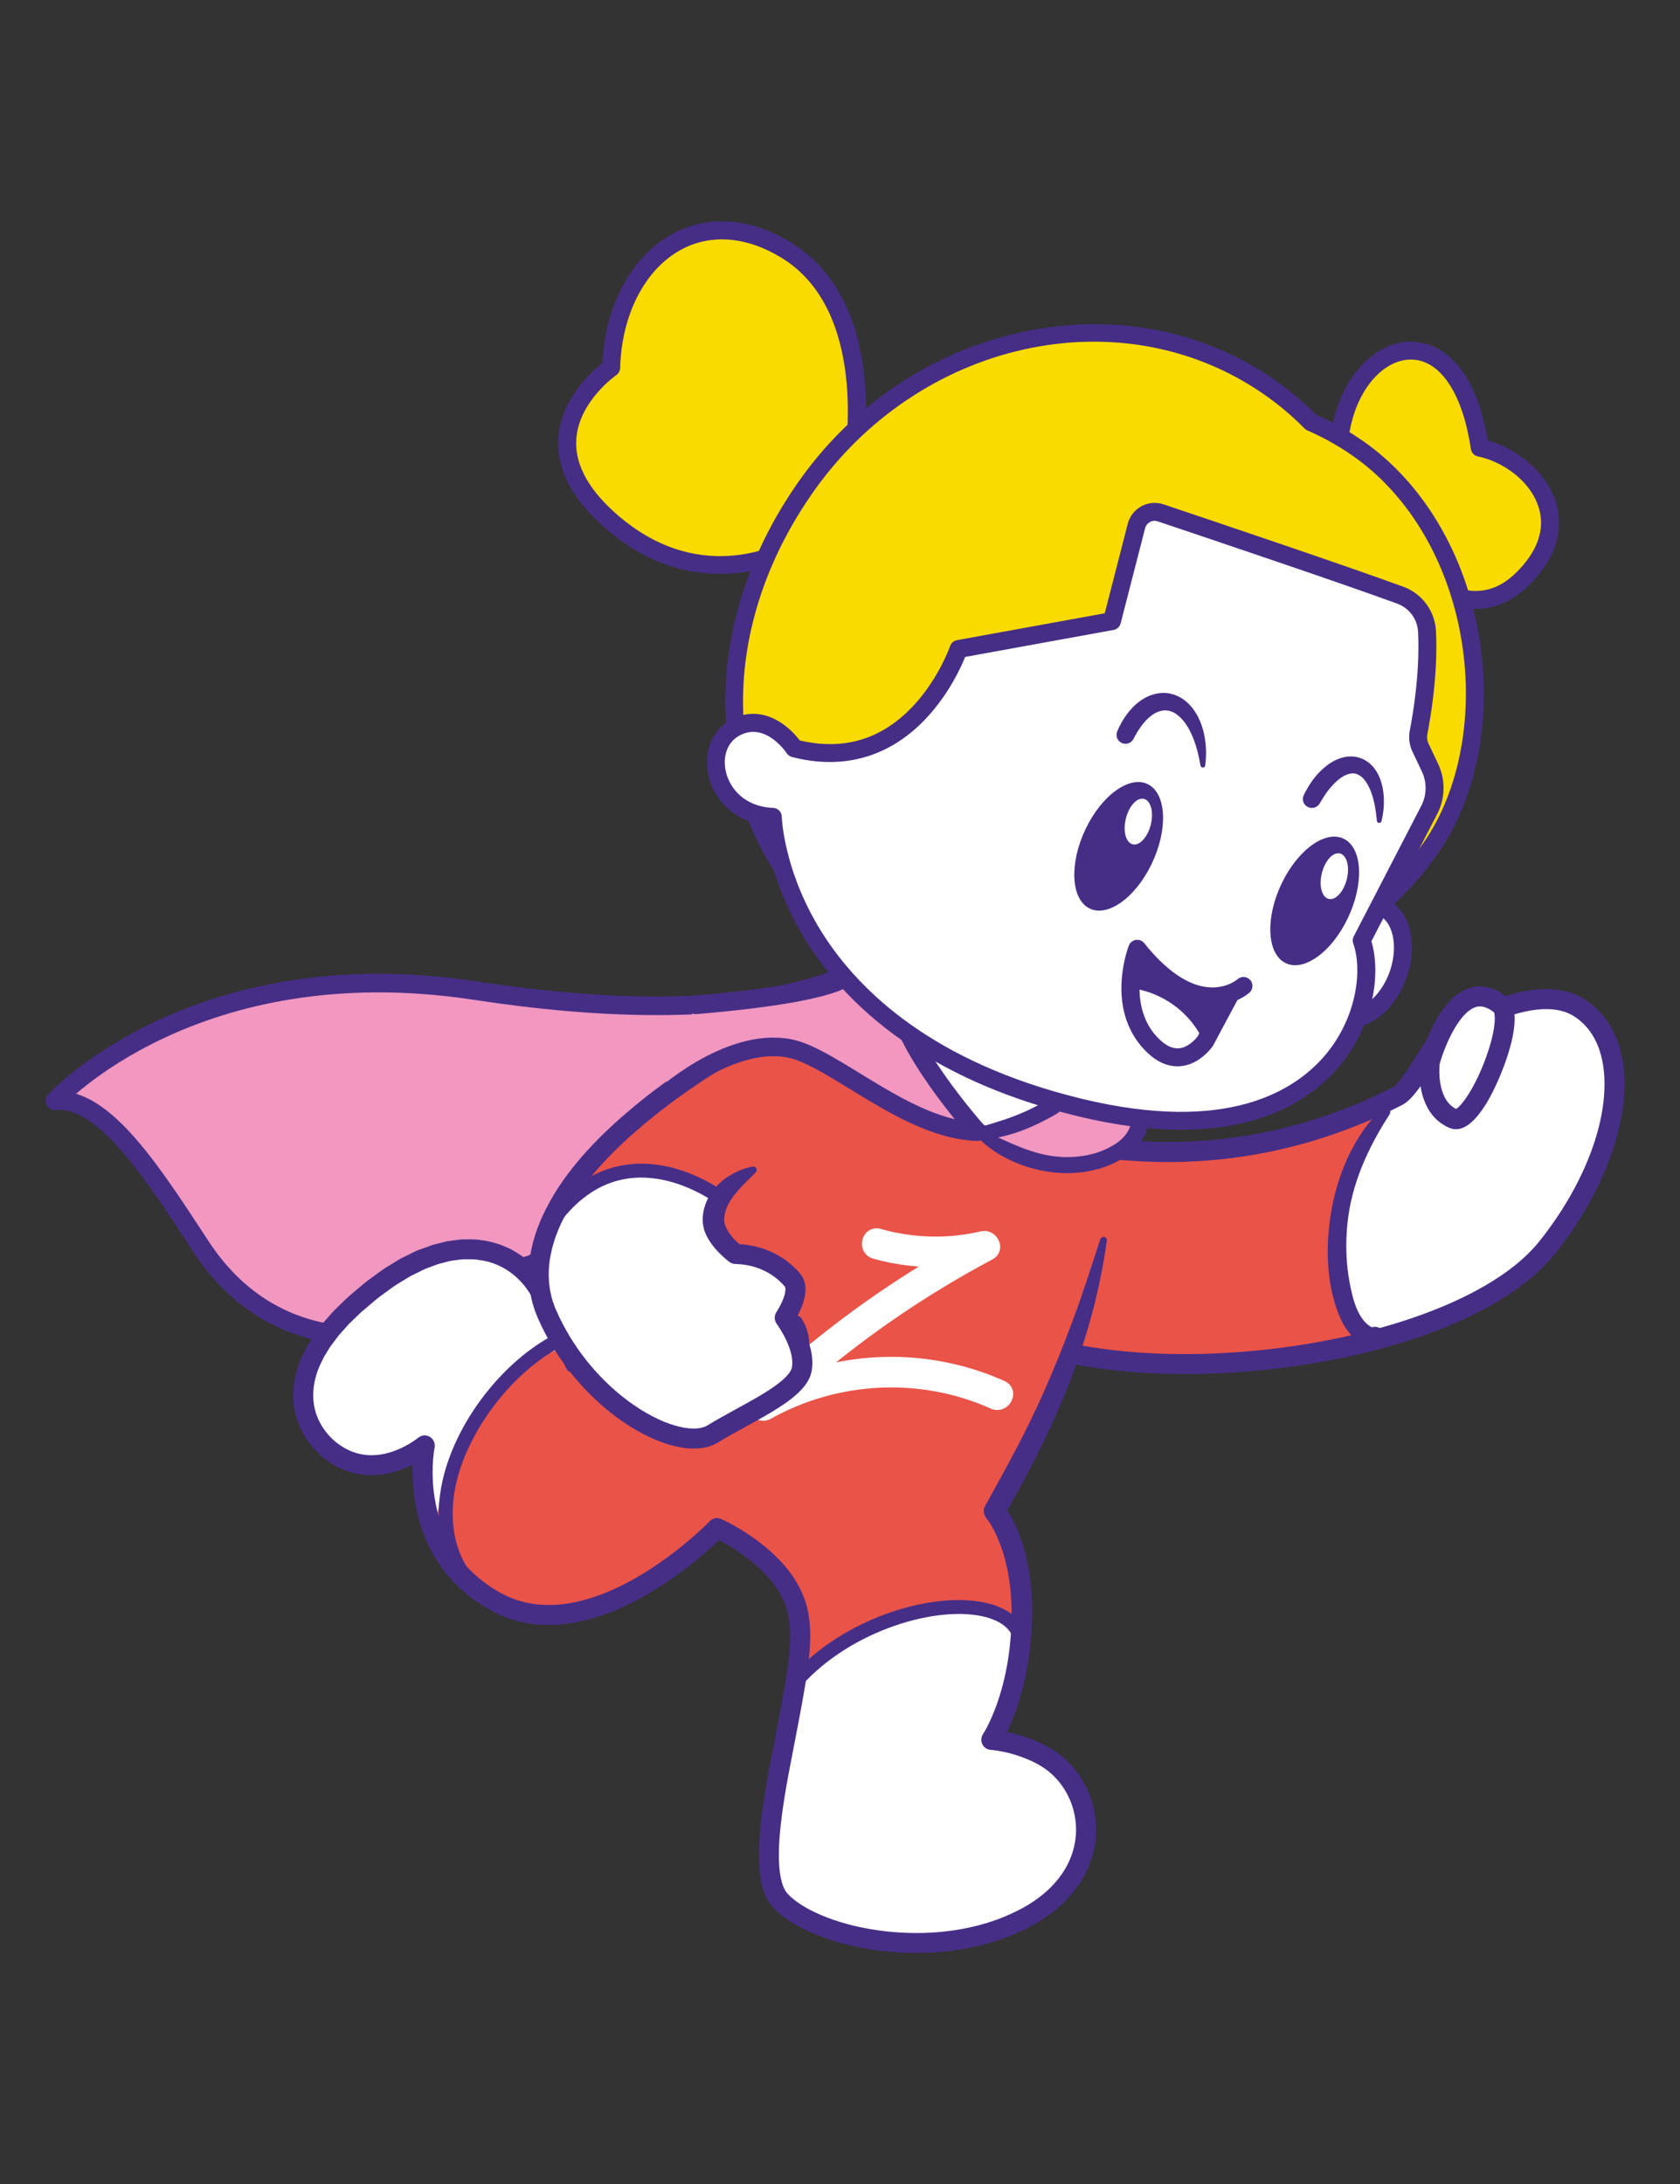 <?xml version="1.0" encoding="utf-8"?>
<!-- Generator: Adobe Illustrator 28.3.0, SVG Export Plug-In . SVG Version: 6.00 Build 0)  -->
<svg version="1.1" id="Calque_1" xmlns="http://www.w3.org/2000/svg" xmlns:xlink="http://www.w3.org/1999/xlink" x="0px" y="0px"
	 viewBox="0 0 600 780" style="enable-background:new 0 0 600 780;" xml:space="preserve">
<rect x="0" y="0" width="600" height="780" fill="#333333" stroke="none"/>
<style type="text/css">
	.st0{fill:#F197C0;stroke:#462E87;stroke-width:6.649;stroke-linecap:round;stroke-linejoin:round;stroke-miterlimit:10;}
	.st1{clip-path:url(#XMLID_00000131366125892926603720000002277794585004034735_);fill:#EA5348;}
	.st2{clip-path:url(#XMLID_00000131366125892926603720000002277794585004034735_);fill:#FFFFFF;}
	.st3{fill:#462E87;}
	.st4{clip-path:url(#XMLID_00000029756204919813782540000018111305546393118367_);fill:#FFFFFF;}
	.st5{fill:#FFFFFF;stroke:#FFFFFF;stroke-width:4.773;stroke-miterlimit:10;}
	.st6{opacity:0.35;}
	.st7{fill:#FFFFFF;}
	.st8{clip-path:url(#XMLID_00000046337833798034864690000012004711133201430952_);fill:#FFFFFF;}
	.st9{fill:#F197C0;}
	.st10{fill:#FADB00;}
	.st11{fill:none;}
</style>
<g>
	<g>
		<path class="st0" d="M162.21,471.49c0,0-57.35,24.17-90.46-26.31c-16.58-25.28-34.45-53.74-52.1-52.06
			c0,0,49.92-54.64,150.33-39.3c111.68,17.06,143.17-11.76,143.17-11.76S306.93,507.14,162.21,471.49z"/>
		<g>
			<g>
				<g>
					<defs>
						<path id="XMLID_00000031183030315936348620000004676136636914594207_" d="M367.98,405.08l-5.08,30.4l-6.64,39.72
							c7.58,3.5,16.38,6.2,25.95,8.13c57.44,11.61,143.35-4.1,170.27-37.68c25.92-32.33,32.28-70.96,12.59-85.05
							c-11.06-7.92-27.25-2.48-47.34,7.16c-5.23,2.51-12.95,20.84-18.69,23.75c-18.58,9.45-39.13,16.14-61.53,18.71
							c-12.04,1.39-24.61,1.59-37.69,0.38C389.52,409.67,378.91,407.86,367.98,405.08z"/>
					</defs>
					<use xlink:href="#XMLID_00000031183030315936348620000004676136636914594207_"  style="overflow:visible;fill:#EA5348;"/>
					<clipPath id="XMLID_00000139994285400232045240000002318483782401735299_">
						<use xlink:href="#XMLID_00000031183030315936348620000004676136636914594207_"  style="overflow:visible;"/>
					</clipPath>
					
						<rect x="606.36" y="402.02" style="clip-path:url(#XMLID_00000139994285400232045240000002318483782401735299_);fill:#EA5348;" width="4.43" height="0"/>
					<path style="clip-path:url(#XMLID_00000139994285400232045240000002318483782401735299_);fill:#FFFFFF;" d="M494.11,396.05
						c0,0-56.09,90.72,29.84,83.75s85.25-80.09,85.25-80.09l-45.09-66.61c0,0-38.35,0.15-38.68,0
						C525.09,332.94,494.11,396.05,494.11,396.05z"/>
				</g>
			</g>
			<g>
				<path class="st3" d="M359.22,480.36c25.92,10.37,64.21,13.18,103.79,7.48c42.65-6.15,77.13-21.08,92.26-39.95
					c17.78-22.18,27.15-48.13,24.46-67.71c-1.35-9.79-5.7-17.57-12.57-22.49c-13.59-9.73-33.44-1.57-50.98,6.85
					c-3.51,1.68-6.73,6.83-10.47,12.78c-2.64,4.21-6.26,9.97-8.29,11.01c-40.04,20.35-83.29,24.81-128.55,13.28
					c-1.91-0.49-3.86,0.67-4.35,2.58c-0.49,1.91,0.67,3.87,2.58,4.35c46.99,11.98,91.92,7.33,133.55-13.83
					c3.8-1.93,7.35-7.59,11.11-13.58c2.34-3.72,5.87-9.35,7.51-10.14c19.47-9.34,34.34-14.18,43.72-7.48
					c5.31,3.8,8.56,9.74,9.65,17.65c2.44,17.7-6.36,41.55-22.95,62.26c-29.45,36.74-138.91,53.02-191.93,28.53
					c-1.79-0.81-3.92-0.04-4.75,1.75c-0.83,1.79-0.04,3.92,1.75,4.75C356.21,479.11,357.69,479.75,359.22,480.36z"/>
			</g>
			<g>
				<g>
					<path class="st3" d="M347.12,370.25c0.05,0.01,0.09,0.02,0.14,0.04C347.21,370.27,347.16,370.26,347.12,370.25z"/>
				</g>
				<g>
					<path class="st3" d="M180.57,455.73c0.77,0.05,1.17,0.02,1.71-0.01c0.5-0.04,0.99-0.09,1.47-0.17
						c0.96-0.14,1.89-0.36,2.79-0.62c1.8-0.54,3.53-1.23,5.12-2.13c3.21-1.75,5.98-4.08,8.31-6.69c2.33-2.63,4.23-5.5,5.93-8.38
						c0.86-1.45,1.67-2.94,2.41-4.47c0.73-1.57,1.41-3.04,1.87-4.89c0.12-0.5-0.18-1.01-0.69-1.14c-0.47-0.12-0.94,0.14-1.11,0.59
						l-0.04,0.12c-0.49,1.32-1.34,2.81-2.17,4.15c-0.86,1.36-1.78,2.69-2.76,3.99c-1.97,2.61-4.03,5.05-6.34,7.14
						c-2.32,2.09-4.92,3.78-7.67,4.89c-1.36,0.59-2.78,0.96-4.18,1.22c-0.7,0.12-1.41,0.2-2.09,0.22c-0.35,0.02-0.68,0.01-1,0
						c-0.29-0.01-0.71-0.05-0.77-0.08c-1.64-0.73-3.56,0.02-4.29,1.66c-0.73,1.64,0.02,3.56,1.66,4.29
						c0.35,0.16,0.72,0.24,1.08,0.27L180.57,455.73z"/>
				</g>
			</g>
			<g>
				<g>
					<defs>
						<path id="XMLID_00000154421562295210298890000014364151324592537248_" d="M117.67,517.75c14.58,11.97,30.34,1.25,33.49-1.13
							c0.37-0.28,0.56-0.45,0.56-0.45s-7.67,37.25,25,55.66c35.16,19.81,79.39-26.12,79.39-26.12s0.01,0,0.02,0.01
							c0.78,0.35,18.37,8.31,25.98,22.34c6.78,12.52,3.4,26.1-3.29,61.15c-3.36,17.64-7.45,41.61-0.16,49.52
							c12.63,13.67,56.53,23.04,88.09,5.93c16.94-9.19,22.59-23.25,20.83-35.56c-1.31-9.22-6.78-17.45-14.76-21.95
							c-9.36-5.26-18.81-5.8-18.81-5.8s9.06-13.34,10.74-38.27c2.02-30.21-9.56-43.38-9.56-43.38
							c6.74-12.37,17.42-30.35,27.03-56.37c5.34-14.47,10.34-31.42,14.15-51.28c1.3-6.8,2.47-13.94,3.46-21.44
							c0.95-7.16,1.73-14.65,2.32-22.48l-68.91-45.26l-0.49-0.32l-2.99-1.97c-1.89,1.7-3.76,3.39-5.59,5.05
							c-15.64,14.18-29.28,27.11-41.16,38.83c-15.19,15-27.5,28.03-37.47,39.25c-10.01,11.26-17.65,20.68-23.47,28.4
							c-14.67,19.47-17.7,28.11-17.7,28.11s-3.59-5.58-11.59-19.51c-1.28-2.22-2.88-4.37-4.82-6.29
							c-10.94-10.9-32.15-14.9-61.41,11.57c-7.52,6.8-12.32,13.23-15.1,19.15C104.47,499.92,110.09,511.51,117.67,517.75z"/>
					</defs>
					<use xlink:href="#XMLID_00000154421562295210298890000014364151324592537248_"  style="overflow:visible;fill:#EA5348;"/>
					<clipPath id="XMLID_00000134211645028921703610000004633133209839719046_">
						<use xlink:href="#XMLID_00000154421562295210298890000014364151324592537248_"  style="overflow:visible;"/>
					</clipPath>
					<path style="clip-path:url(#XMLID_00000134211645028921703610000004633133209839719046_);fill:#FFFFFF;" d="M89.93,540.35
						c2,1,65.47,8.12,65.47,8.12s1.67-54.3,48.96-68.22c47.29-13.92,0,0,0,0l-20.06-42.6c0,0-52.69-5.74-54.02-5.2
						c-1.33,0.53-40.68,52.71-40.68,52.71L89.93,540.35z"/>
					<path style="clip-path:url(#XMLID_00000134211645028921703610000004633133209839719046_);fill:#FFFFFF;" d="M385.19,597.37
						c0,0-30.48-51.38-102.9,1.67c-74.02,54.21-7.6,132.38-7.6,132.38l120.61-18.01l3.08-110.26L385.19,597.37z"/>
				</g>
				<g>
					<path class="st5" d="M354.83,500.9c-25.77-11.59-56.03-10.11-80.69,3.72c-2.96,1.75-6.5-2.23-3.78-4.72
						c20.07-19.08,42.18-35.73,66.04-49.75c-8.01,0.2-16.09-0.72-23.95-2.94c-3.81-1.08-2.37-7.09,1.44-6.01
						c12.14,3.42,24.59,3.77,36.97,0.89c3.23-0.75,5.67,3.9,2.48,5.59c-23.1,12.26-44.75,26.98-64.56,43.92
						c22.49-7.24,47.18-5.99,69.06,3.83C361.49,497.16,358.42,502.53,354.83,500.9z"/>
				</g>
			</g>
			<g class="st6">
				<path class="st3" d="M163.65,490.9c-0.42,0.52-0.83,1.04-1.21,1.56C163.11,491.64,163.52,491.08,163.65,490.9z"/>
			</g>
			<g>
				<path class="st3" d="M392.96,442.58c-2.71,8.31-5.35,16.58-8.26,24.75c-2.96,8.14-6.06,16.21-9.46,24.15
					c-3.37,7.95-7.02,15.78-11.01,23.45c-0.98,1.92-2.01,3.83-3.03,5.74c-0.99,1.92-2.05,3.82-3.07,5.73l-6.31,11.49
					c-0.76,1.39-0.57,3.04,0.37,4.21l0.12,0.15c0.08,0.1,0.37,0.47,0.56,0.75c0.22,0.29,0.42,0.63,0.64,0.95
					c0.41,0.66,0.83,1.34,1.2,2.06c0.38,0.71,0.75,1.43,1.09,2.18c0.36,0.73,0.67,1.49,0.98,2.26c1.23,3.07,2.19,6.28,2.9,9.58
					c1.39,6.6,1.81,13.47,1.53,20.33c-0.27,6.87-1.16,13.74-2.82,20.38c-0.83,3.32-1.84,6.59-3.06,9.76c-0.62,1.58-1.27,3.14-2,4.65
					c-0.35,0.76-0.74,1.5-1.12,2.23c-0.38,0.69-0.83,1.49-1.16,1.99c-1.09,1.67-0.63,3.9,1.04,5c0.53,0.35,1.13,0.54,1.72,0.58
					c0.62,0.04,1.48,0.15,2.24,0.27c0.79,0.13,1.58,0.26,2.36,0.43c1.57,0.33,3.13,0.73,4.67,1.22c3.04,0.98,6.05,2.26,8.68,3.86
					c5.19,3.1,9.14,8.24,11.11,14.02c0.98,2.9,1.45,5.96,1.44,9.01c-0.05,3.05-0.62,6.09-1.66,8.97
					c-2.09,5.78-6.18,10.8-11.23,14.68c-2.53,1.96-5.28,3.64-8.23,5.08c-2.94,1.45-5.96,2.75-9.11,3.76
					c-6.26,2.08-12.83,3.3-19.46,3.84c-6.64,0.49-13.35,0.33-19.97-0.55c-6.61-0.85-13.15-2.39-19.29-4.73
					c-3.06-1.18-6.02-2.56-8.72-4.22c-1.31-0.86-2.62-1.73-3.73-2.72c-0.6-0.47-1.07-1.01-1.6-1.51c-0.35-0.42-0.7-0.85-0.99-1.41
					c-1.22-2.21-1.79-5.37-2.02-8.53c-0.23-3.19-0.14-6.52,0.09-9.86c1.01-13.39,4.08-26.91,6.61-40.53
					c1.29-6.81,2.59-13.64,3.53-20.66c0.44-3.52,0.83-7.08,0.84-10.77c0.02-3.67-0.29-7.5-1.34-11.25c-1.02-3.76-2.8-7.28-4.92-10.4
					c-2.12-3.15-4.67-5.89-7.37-8.38c-2.71-2.49-5.61-4.71-8.63-6.71c-3.06-2.01-6.08-3.77-9.56-5.39c-1.36-0.63-2.93-0.3-3.93,0.7
					l-0.09,0.09c-2.1,2.12-4.48,4.28-6.84,6.31c-2.38,2.04-4.84,4-7.35,5.88c-5.03,3.75-10.29,7.17-15.8,10.02
					c-5.49,2.88-11.26,5.14-17.15,6.53c-2.95,0.63-5.92,1.09-8.89,1.19c-2.95,0.04-5.92-0.05-8.77-0.69l-1.08-0.2l-1.05-0.3
					l-2.1-0.59l-2.04-0.79l-1.02-0.4l-0.98-0.49l-1.96-0.98l-1.93-1.17c-0.66-0.37-1.28-0.8-1.89-1.23
					c-0.61-0.44-1.25-0.83-1.84-1.3c-4.76-3.62-8.86-8.07-11.8-13.26c-2.97-5.16-4.89-10.94-5.83-16.92
					c-0.48-2.99-0.69-6.03-0.7-9.07c0-1.52,0.05-3.04,0.17-4.55c0.11-1.47,0.3-3.08,0.54-4.34c0.36-1.96-0.93-3.84-2.89-4.2
					c-1.06-0.2-2.09,0.09-2.88,0.71l-0.04,0.03c-0.56,0.45-1.39,1.04-2.15,1.52c-0.78,0.5-1.58,0.98-2.4,1.41
					c-1.63,0.91-3.35,1.57-5.08,2.18c-3.47,1.11-7.06,1.47-10.46,0.87c-3.4-0.59-6.57-2.17-9.39-4.41c-2.74-2.28-4.97-5.18-6.36-8.4
					c-2.86-6.46-1.96-14.1,1.53-20.75l0.61-1.27l0.75-1.21l1.49-2.44l1.74-2.32c0.6-0.76,1.11-1.57,1.8-2.28l1.95-2.19
					c0.64-0.74,1.29-1.47,2.03-2.13l2.13-2.06c0.71-0.69,1.4-1.39,2.19-2.01l4.57-3.87c1.53-1.28,3.18-2.36,4.76-3.56
					c1.57-1.23,3.27-2.21,4.94-3.23c0.84-0.51,1.67-1.04,2.52-1.53l2.61-1.29c0.87-0.42,1.73-0.88,2.61-1.28l2.69-1.01
					c1.78-0.77,3.62-1.16,5.45-1.63c0.91-0.29,1.84-0.38,2.76-0.49c0.92-0.1,1.85-0.28,2.77-0.33c1.83,0.03,3.69-0.12,5.47,0.24
					c7.24,0.77,13.73,5.08,17.74,11.11c0.97,1.39,2.02,3.36,3.05,5.1l3.12,5.35c2.11,3.57,4.19,7.08,6.46,10.68
					c1.05,1.66,3.25,2.16,4.91,1.11c0.69-0.43,1.17-1.06,1.44-1.77l0.03-0.09c0.09-0.24,0.3-0.69,0.47-1.08
					c0.16-0.39,0.37-0.81,0.58-1.22c0.41-0.83,0.81-1.65,1.29-2.48l1.38-2.48l1.49-2.45c0.96-1.65,2.04-3.25,3.1-4.86l1.59-2.42
					l1.68-2.37c1.13-1.58,2.21-3.17,3.37-4.73l3.51-4.65c2.29-3.13,4.82-6.11,7.23-9.17l1.83-2.28l1.89-2.23l3.78-4.46
					c2.49-3,5.11-5.9,7.71-8.82c5.14-5.88,10.53-11.55,15.89-17.24c5.44-5.62,10.95-11.18,16.52-16.67l16.78-16.44
					c5.62-5.46,11.15-11.01,16.64-16.61c5.51-5.58,10.96-11.25,16.1-17.27l0.01-0.02c0.43-0.5,0.37-1.26-0.13-1.69
					c-0.43-0.36-1.03-0.38-1.47-0.07c-6.46,4.58-12.61,9.51-18.7,14.52c-6.07,5.03-11.84,10.4-17.66,15.71
					c-2.91,2.65-5.73,5.42-8.52,8.19l-8.4,8.32c-2.79,2.78-5.47,5.68-8.21,8.51c-2.72,2.86-5.51,5.65-8.19,8.54
					c-10.8,11.51-21.41,23.21-31.42,35.5c-2.45,3.11-5.01,6.13-7.36,9.34l-3.59,4.76c-1.18,1.6-2.31,3.25-3.47,4.87l-1.72,2.44
					l-1.65,2.51c-1.1,1.68-2.21,3.33-3.24,5.07l-1.56,2.59l-1.48,2.67c-0.5,0.88-0.96,1.81-1.42,2.75
					c-0.23,0.46-0.47,0.92-0.68,1.44c-0.22,0.51-0.43,0.94-0.68,1.63l6.38-0.75c-2.12-3.36-4.24-6.92-6.31-10.43l-3.1-5.3
					c-1.06-1.79-1.93-3.47-3.29-5.48c-2.55-3.83-5.89-7.13-9.8-9.61c-1.01-0.57-1.98-1.21-3.02-1.71l-3.2-1.35
					c-2.2-0.66-4.43-1.38-6.72-1.57c-2.28-0.42-4.55-0.28-6.83-0.29c-1.13,0.07-2.23,0.26-3.35,0.39c-1.12,0.14-2.24,0.27-3.3,0.59
					l-3.23,0.82c-0.55,0.12-1.07,0.28-1.58,0.49l-1.54,0.58L149,446.6c-1,0.44-1.95,0.95-2.93,1.42l-2.92,1.45
					c-0.94,0.53-1.84,1.11-2.76,1.67c-1.83,1.12-3.7,2.21-5.37,3.52c-1.7,1.28-3.49,2.46-5.11,3.82l-4.84,4.1
					c-0.82,0.66-1.58,1.42-2.35,2.16l-2.3,2.23c-0.79,0.72-1.51,1.52-2.22,2.34l-2.15,2.42c-0.74,0.78-1.35,1.7-2.02,2.56
					l-1.96,2.62l-1.74,2.82l-0.86,1.41l-0.74,1.51c-2.08,3.93-3.45,8.4-3.88,13.03c-0.43,4.63,0.29,9.46,2.18,13.78
					c3.78,8.62,11.56,15.27,21.08,17.01c4.71,0.84,9.53,0.29,13.88-1.11c2.16-0.75,4.28-1.58,6.25-2.67c1-0.52,1.97-1.1,2.92-1.71
					c0.47-0.31,0.95-0.61,1.41-0.95c0.48-0.34,0.9-0.65,1.46-1.1l-5.81-3.46c-0.35,1.9-0.52,3.5-0.66,5.23
					c-0.13,1.7-0.19,3.4-0.19,5.1c0.01,3.4,0.25,6.8,0.79,10.17c1.05,6.73,3.24,13.38,6.69,19.38c3.42,6.03,8.21,11.25,13.69,15.4
					c0.67,0.54,1.4,0.99,2.1,1.49c0.7,0.5,1.41,0.98,2.15,1.4l2.2,1.32l2.35,1.19l1.18,0.59l1.23,0.49l2.46,0.95l2.54,0.73
					l1.27,0.35l1.3,0.24c3.44,0.76,6.96,0.88,10.43,0.82c3.47-0.12,6.88-0.65,10.22-1.37c6.64-1.57,12.95-4.06,18.85-7.16
					c5.93-3.07,11.49-6.69,16.78-10.63c2.65-1.97,5.22-4.03,7.73-6.18c2.52-2.17,4.91-4.33,7.34-6.78l-4.01,0.79
					c1.34,0.62,2.87,1.42,4.29,2.22c1.43,0.82,2.84,1.67,4.21,2.59c2.74,1.82,5.35,3.82,7.74,6.01c4.78,4.36,8.65,9.59,10.24,15.42
					c1.62,5.85,1.16,12.52,0.3,19.19c-0.89,6.7-2.18,13.47-3.46,20.25c-2.5,13.57-5.62,27.13-6.71,41.36
					c-0.24,3.56-0.36,7.17-0.09,10.88c0.31,3.69,0.81,7.55,2.89,11.47c0.51,0.97,1.22,1.93,2,2.81c0.71,0.7,1.41,1.45,2.17,2.06
					c1.48,1.31,3.05,2.36,4.64,3.39c3.2,1.97,6.53,3.52,9.93,4.82c6.79,2.59,13.82,4.22,20.93,5.14c7.1,0.94,14.29,1.11,21.45,0.58
					c7.15-0.58,14.28-1.9,21.16-4.19c3.45-1.11,6.8-2.54,10.06-4.15c3.26-1.6,6.45-3.53,9.39-5.81
					c5.89-4.52,10.95-10.61,13.58-17.89c1.31-3.62,2.03-7.47,2.09-11.34c0.02-3.86-0.58-7.73-1.82-11.39
					c-2.49-7.29-7.46-13.81-14.17-17.83c-3.29-1.99-6.7-3.41-10.23-4.56c-1.77-0.56-3.56-1.02-5.37-1.4
					c-0.91-0.19-1.82-0.35-2.74-0.5c-0.95-0.14-1.8-0.26-2.91-0.34l2.75,5.58c0.65-0.99,1.06-1.74,1.54-2.61
					c0.45-0.84,0.88-1.69,1.28-2.54c0.82-1.7,1.53-3.42,2.22-5.15c1.34-3.47,2.43-7.02,3.33-10.6c1.83-7.16,2.83-14.47,3.16-21.82
					c0.33-7.35-0.04-14.8-1.49-22.15c-0.75-3.67-1.78-7.31-3.16-10.87c-0.35-0.89-0.7-1.78-1.11-2.65c-0.38-0.88-0.82-1.74-1.28-2.6
					c-0.45-0.86-0.95-1.71-1.48-2.55c-0.28-0.42-0.53-0.84-0.85-1.27c-0.32-0.45-0.56-0.8-1.05-1.38l0.49,4.36
					c4.16-7.6,8.59-15.25,12.45-23.19c3.91-7.91,7.57-15.97,10.79-24.2c3.19-8.24,5.96-16.64,8.24-25.16
					c2.25-8.53,4.03-17.17,5.25-25.88c0.09-0.65-0.36-1.26-1.02-1.35c-0.58-0.08-1.13,0.27-1.3,0.81L392.96,442.58z"/>
			</g>
			<g>
				<path class="st3" d="M209.18,477.32c-4.42,9.73-3.1,12.4-4.99,12.64c-3.46,0.43-2.71-8.08-10.07-20.34
					C194.12,469.61,212.04,471.03,209.18,477.32z"/>
			</g>
			<g>
				<path class="st7" d="M283.41,473.11c0,0,4.76,6.83-0.4,14.15c-5.16,7.32-12.79,9.74-34.77-3.93
					c-21.98-13.67-37.83-30.32-32.3-43.83c5.53-13.51,19.46-13.27,23.78-7.15S248.16,454.51,283.41,473.11z"/>
			</g>
			<g class="st6">
				<path class="st3" d="M282.2,488.33c-5.16,6.45-13.1,7.97-33.97-5.01c-21.98-13.67-37.84-30.32-32.3-43.83
					c3.23-7.88,9.31-11.08,14.68-11.17c-1.57,1.64-2.95,3.74-4.02,6.36c-5.54,13.51,10.32,30.16,32.3,43.83
					C269.62,485.18,276.93,488.03,282.2,488.33z"/>
			</g>
			<g>
				<path class="st3" d="M246.34,486.36c-27.48-17.09-39.46-34.22-33.72-48.23c3.12-7.62,9.03-12.46,16.22-13.28
					c5.61-0.64,11.02,1.49,13.79,5.42c0.81,1.14,1.55,2.48,2.41,4.02c3.99,7.18,11.41,20.54,40.04,35.64l0.77,0.41l0.5,0.71
					c0.25,0.36,6.11,8.99-0.41,18.25c-5.52,7.83-13.15,9.47-24.92,4.76C256.71,492.36,251.85,489.78,246.34,486.36z M238.79,437.77
					c-0.76-1.37-1.41-2.55-2-3.37c-1.27-1.8-4.14-2.78-7.14-2.44c-4.51,0.51-8.31,3.75-10.41,8.88
					c-4.14,10.1,7.41,24.85,30.88,39.44c23.24,14.45,27.29,8.71,29.96,4.91c2.89-4.09,1.54-7.87,0.76-9.4
					C251.07,459.88,243.09,445.52,238.79,437.77z"/>
			</g>
			<g>
				<path class="st3" d="M167.06,568c0.82,0.33,1.78,0.21,2.51-0.39c1.05-0.87,1.2-2.44,0.32-3.49
					c-9.62-11.59-9.08-25.16-6.93-34.51c4.64-20.19,21.79-41.62,39.88-49.84c1.25-0.57,1.8-2.04,1.23-3.28
					c-0.56-1.24-2.04-1.8-3.28-1.23c-19.69,8.95-37.63,31.34-42.67,53.24c-3.44,14.97-0.69,28.38,7.95,38.79
					C166.35,567.61,166.69,567.85,167.06,568z"/>
			</g>
			<g>
				<g>
					<defs>
						<path id="XMLID_00000032633101050711099780000005881601828440919972_" d="M195.16,468.84c14.28,33.24,47.61,50.59,59.41,43.26
							c11.79-7.33,30.08-14.84,31.78-22.95c0.28-1.32,0.3-2.7,0.14-4.09c-0.77-7.14-6.23-14.44-6.23-14.44s6.26-9.25,2.84-13.38
							c-3.42-4.12-9.9-9.11-20.43-9.44c0,0-7.89-5.9-7.84-12.09c0.04-6.13,3.97-12.52,14.53-18.04l20.05-23.49l19.84-32.13
							l0.01-0.02l3.52-4.12c-2.36,0.96-6.64-6.43-16.52-1.61c-7.66,3.73-14.8,7.43-21.46,11.1c-46.73,25.71-69.73,49.65-78.29,69.48
							C191.11,449.34,191.43,460.18,195.16,468.84z"/>
					</defs>
					<use xlink:href="#XMLID_00000032633101050711099780000005881601828440919972_"  style="overflow:visible;fill:#EA5348;"/>
					<clipPath id="XMLID_00000180340956067022240510000018200331709644049027_">
						<use xlink:href="#XMLID_00000032633101050711099780000005881601828440919972_"  style="overflow:visible;"/>
					</clipPath>
					
						<rect x="144.95" y="425.92" style="clip-path:url(#XMLID_00000180340956067022240510000018200331709644049027_);fill:#FFFFFF;" width="1.22" height="1.22"/>
					<path style="clip-path:url(#XMLID_00000180340956067022240510000018200331709644049027_);fill:#FFFFFF;" d="M183.44,434.48
						c0,0,45.78-34.7,72.29-4.74c0,0-3.21,17.92,21.44,23.41c0,0,7.36,5.09,3.09,17.46c0,0,19.52,15.39-3.09,28.44
						s-29.37,20.25-48.53,8.95s-43.38-45.96-34.53-62.49"/>
				</g>
			</g>
			<path class="st9" d="M304.01,351.39c0,0-11.48,42.26,45.05,52.77c0,0,49.88,30.74,56.49-5.4c6.61-36.14,0,0,0,0"/>
			<g>
				<path class="st3" d="M336.83,336.97c-7.28,1.36-14.22,3.65-20.99,6.33c-3.39,1.33-6.73,2.79-10.06,4.27
					c-3.34,1.46-6.62,3.05-9.88,4.68c-13,6.6-25.9,13.45-38.4,21.06c-3.13,1.9-6.2,3.9-9.28,5.87c-3.02,2.08-6.11,4.05-9.06,6.24
					c-6,4.23-11.77,8.82-17.32,13.69c-5.54,4.88-10.84,10.09-15.62,15.85c-4.79,5.73-9.05,12.02-12.28,18.96
					c-0.86,1.71-1.5,3.53-2.2,5.32c-0.33,0.91-0.59,1.85-0.88,2.77l-0.42,1.39l-0.33,1.43c-0.93,3.78-1.38,7.73-1.23,11.71
					c0.13,3.97,0.86,7.95,2.23,11.72c0.69,1.94,1.49,3.6,2.28,5.32c0.84,1.69,1.69,3.38,2.63,5.02c3.7,6.58,8.23,12.68,13.47,18.11
					c5.24,5.43,11.15,10.24,17.76,14.07c3.32,1.9,6.79,3.58,10.54,4.79c3.74,1.2,7.74,2.07,12.15,1.67c1.1-0.1,2.23-0.33,3.36-0.67
					c0.57-0.21,1.13-0.39,1.69-0.64c0.53-0.27,1.17-0.6,1.59-0.85c1.48-0.92,3.01-1.8,4.56-2.68l9.49-5.24
					c3.2-1.79,6.41-3.64,9.57-5.82c1.58-1.1,3.14-2.27,4.66-3.68c1.5-1.42,3.01-3.02,4.14-5.32c0.27-0.59,0.53-1.19,0.69-1.88
					c0.22-0.71,0.23-1.22,0.33-1.83c0.1-0.6,0.11-1.17,0.11-1.74c0.01-0.58,0.01-1.15-0.06-1.69c-0.17-2.22-0.7-4.26-1.38-6.17
					c-0.68-1.92-1.5-3.73-2.43-5.46c-0.95-1.76-1.9-3.34-3.14-5.07l0.1,4.14c1.03-1.58,1.81-3.01,2.56-4.65
					c0.72-1.62,1.37-3.33,1.72-5.35c0.15-1.02,0.26-2.11,0.11-3.35c-0.08-0.62-0.17-1.24-0.44-1.92c-0.13-0.33-0.22-0.65-0.4-0.97
					c-0.18-0.32-0.38-0.63-0.58-0.94l-0.32-0.45l-0.23-0.27l-0.44-0.51c-0.3-0.34-0.61-0.66-0.92-0.98
					c-0.63-0.64-1.29-1.25-1.97-1.83c-2.74-2.3-5.89-4.1-9.24-5.28c-3.34-1.21-6.85-1.75-10.31-1.9l2.03,0.71
					c-0.44-0.35-1.05-0.88-1.56-1.36c-0.51-0.51-1.02-1.02-1.48-1.56c-0.93-1.06-1.72-2.2-2.27-3.29c-0.55-1.1-0.84-2.13-0.83-2.91
					c-0.02-1.13,0.18-2.36,0.53-3.51c0.7-2.34,2.25-4.6,4.13-6.83c1.9-2.25,4.21-4.36,6.56-6.74l0.02-0.02
					c0.48-0.49,0.48-1.28-0.01-1.76c-0.3-0.3-0.72-0.41-1.11-0.34c-3.43,0.65-6.66,2.1-9.66,4.18c-2.93,2.14-5.61,5.14-7.07,9.01
					c-0.73,1.93-1.1,3.97-1.08,6.11c0.06,2.51,0.9,4.64,1.91,6.4c1.01,1.77,2.22,3.25,3.48,4.61c0.63,0.68,1.29,1.31,1.97,1.93
					c0.7,0.63,1.32,1.18,2.17,1.82c0.6,0.45,1.29,0.69,1.99,0.71l0.05,0c2.81,0.1,5.57,0.55,8.13,1.48c2.57,0.9,4.95,2.27,7.02,4
					c0.51,0.44,1.01,0.9,1.48,1.37c0.23,0.25,0.47,0.48,0.69,0.74l0.33,0.38l0.15,0.18c0,0.02,0,0.03,0,0.04
					c0.01,0.02,0.02,0.04,0.05,0.05c0.02,0.02,0.01,0.09,0.03,0.12c0.05,0.05,0.06,0.21,0.08,0.37c0.05,0.32,0.01,0.81-0.06,1.33
					c-0.36,2.17-1.74,4.98-3.15,7.17l-0.01,0.02c-0.84,1.3-0.74,2.94,0.11,4.13c0.87,1.21,1.8,2.73,2.57,4.16
					c0.78,1.46,1.46,2.96,1.98,4.45c0.54,1.49,0.9,3,1,4.39c0.1,1.38-0.01,2.75-0.41,3.49c-0.46,0.97-1.42,2.1-2.55,3.16
					c-1.14,1.06-2.48,2.07-3.87,3.04c-2.8,1.94-5.87,3.71-8.99,5.45l-9.52,5.26c-1.6,0.9-3.21,1.83-4.81,2.82l-0.8,0.43
					c-0.27,0.12-0.57,0.2-0.85,0.32c-0.61,0.17-1.26,0.31-1.96,0.38c-1.4,0.14-2.93,0.05-4.49-0.18c-1.56-0.28-3.14-0.65-4.71-1.17
					c-3.15-1.01-6.23-2.5-9.19-4.19c-5.93-3.42-11.37-7.84-16.18-12.83c-4.82-4.99-8.99-10.61-12.39-16.65
					c-0.86-1.5-1.64-3.05-2.41-4.6c-0.72-1.57-1.48-3.18-2-4.66c-1.1-3.04-1.69-6.26-1.8-9.52c-0.13-3.26,0.24-6.58,1.04-9.83
					l0.28-1.22l0.37-1.21c0.26-0.8,0.47-1.61,0.76-2.41c0.63-1.58,1.18-3.18,1.95-4.71c2.88-6.2,6.79-12.01,11.28-17.39
					c4.48-5.4,9.53-10.37,14.86-15.06c5.34-4.67,10.91-9.12,16.75-13.24c2.86-2.13,5.88-4.06,8.83-6.08
					c3.02-1.93,6.01-3.89,9.08-5.75c12.23-7.47,24.94-14.24,38-20.27l9.76-4.61c3.26-1.53,6.47-3.16,9.74-4.68
					c3.26-1.54,6.43-3.27,9.63-4.98c3.19-1.72,6.33-3.55,9.37-5.68l0.02-0.02c0.55-0.39,0.68-1.14,0.3-1.69
					C337.76,337.07,337.28,336.89,336.83,336.97z"/>
			</g>
			<g>
				<path class="st3" d="M283.22,602.98c0.95,0.38,2.07,0.15,2.78-0.66c17.89-20.22,49.2-29.28,66.12-24.77
					c3.98,1.07,8.95,3.4,10,8.53c0.28,1.34,1.59,2.2,2.93,1.93c1.34-0.28,2.2-1.59,1.93-2.93c-1.23-5.94-6.05-10.31-13.58-12.32
					c-18.7-4.99-51.74,4.38-71.11,26.28c-0.91,1.03-0.81,2.59,0.21,3.5C282.72,602.73,282.96,602.88,283.22,602.98z"/>
			</g>
			<g>
				<path class="st7" d="M535.8,358.74c6.73,5.25-9.27,43.99-16.79,40.78c-10.37-4.43-8.39-20.12-8.39-20.12
					S519.55,346.07,535.8,358.74z"/>
			</g>
			<g>
				<path class="st3" d="M517.61,402.8c-12.7-5.43-10.63-23.11-10.54-23.86c0.02-0.16,0.05-0.32,0.09-0.48
					c0.59-2.21,6.12-21.72,17.47-25.53c3.04-1.02,7.84-1.33,13.37,2.98c7.94,6.19-2.25,29.87-6.66,37.34
					c-4.76,8.08-9.34,11.31-13.59,9.61C517.71,402.84,517.66,402.82,517.61,402.8z M526.91,359.72
					c-5.76,1.93-10.84,13.37-12.76,20.33c-0.16,1.7-0.88,12.68,5.88,15.99c1.89-0.97,6.7-7.42,10.64-18.24
					c3.58-9.83,3.46-15.24,2.85-16.31C529.9,358.72,527.65,359.47,526.91,359.72z M533.6,361.56L533.6,361.56
					C533.6,361.56,533.6,361.56,533.6,361.56C533.6,361.56,533.6,361.56,533.6,361.56z M533.48,361.44 M535.79,358.73l0.01,0
					L535.79,358.73z"/>
			</g>
			<g>
				<path class="st3" d="M195.26,439.94c1.06,0.42,2.3,0.07,2.97-0.9c7.1-10.4,15.68-16.48,25.49-18.06
					c16.78-2.7,31.86,8.65,32.02,8.77c1.09,0.83,2.64,0.62,3.47-0.46c0.83-1.09,0.63-2.64-0.46-3.47
					c-0.68-0.52-16.87-12.76-35.78-9.74c-11.23,1.79-20.93,8.58-28.84,20.16c-0.77,1.13-0.48,2.67,0.65,3.45
					C194.93,439.79,195.09,439.87,195.26,439.94z"/>
			</g>
		</g>
		<g>
			<g>
				<path class="st7" d="M317.23,353.05l-2.09,3.99l10.73,7.42c1.25,15.24,15.32,31.49,20.92,37.39c1.4,1.48,2.27,2.3,2.27,2.3
					c0.99-0.03,1.95-0.07,2.89-0.14l0.01,0.01c23.19-1.67,30.73-16.28,30.73-16.28l2.51,0.97L317.23,353.05z"/>
			</g>
		</g>
		<path class="st3" d="M496.25,398.04c1.09-1.69-1.34-3.46-2.73-2.11c-9.54,9.24-15.29,22.14-17.77,35.06
			c-2.44,12.71-2.39,27.34,2.78,39.42c1.42,3.33,3.43,6.35,6.4,8.48c2.78,2,6.82,3.19,8.96-0.31c1.74-2.85-1.36-5.44-3.96-4.54
			c-0.04-0.02-0.04-0.03-0.09-0.05c-0.42-0.23-0.82-0.48-1.2-0.76c-0.51-0.4-0.98-0.88-1.4-1.37c-1.08-1.23-1.9-2.71-2.56-4.2
			c-1.31-2.98-2.03-6.26-2.64-9.44c-1.31-6.85-1.53-13.95-0.85-20.89C482.58,423.02,488.51,409.99,496.25,398.04z"/>
		<path class="st3" d="M409.76,399.87c-0.35-1.76-3.05-2.56-4.22-1.11c-1.52,1.88-1.9,4.33-3.38,6.3c-1.54,2.05-3.65,3.54-5.9,4.72
			c-4.95,2.61-10.62,3.6-16.18,3.46c-8.64-0.22-16.09-3.55-23.63-7.01c2.7-0.55,5.36-1.29,7.96-2.24c2.83-1.03,5.61-2.28,8.28-3.65
			c2.66-1.37,5.94-2.95,7.89-5.28c1.5-1.79,0.14-5.14-2.48-4.27c-2.71,0.9-5.16,2.73-7.67,4.08c-2.53,1.36-5.14,2.53-7.82,3.58
			c-2.66,1.04-5.38,1.93-8.12,2.76c-0.81,0.25-1.66,0.48-2.49,0.73c-0.03-0.01-0.05-0.03-0.09-0.04c-0.85-0.2-1.71-0.3-2.57-0.43
			c-0.46-0.59-1.11-1.09-1.63-1.63c-1.13-1.17-2.21-2.38-3.28-3.61c-2.06-2.38-3.94-4.91-5.64-7.56
			c-3.43-5.34-6.12-10.93-8.73-16.69c-0.46-1.02-1.79-0.22-1.66,0.7c1.03,7.1,4.09,14.08,7.93,20.11c1.6,2.51,3.38,4.91,5.29,7.19
			c-2.52-0.69-5-1.53-7.39-2.6c-5.59-2.51-10.73-6.01-15.06-10.34c-4.35-4.34-7.78-9.53-10.34-15.1c-1.25-2.71-2.35-5.48-3.08-8.37
			c-0.78-3.08-1.19-6.18-2.25-9.18c-0.28-0.8-1.43-0.87-1.69,0c-1.8,6.05,0.12,13.76,2.31,19.53c2.4,6.32,5.97,12.08,10.6,17
			c4.64,4.93,10.32,8.87,16.51,11.61c3.16,1.39,6.43,2.49,9.8,3.24c2.77,0.61,5.89,1.22,8.81,1.12
			c8.42,8.17,21.32,12.49,32.81,12.07c6.22-0.23,12.54-1.78,17.9-5.01C404.89,411.32,410.89,405.49,409.76,399.87z"/>
		<path class="st0" d="M235.55,392.86c0,0,24.17-22.61,46.29-18.45c15.71,2.96,42,29.03,67.21,29.74c0,0-28.38-31.68-28.76-49.5
			c-0.38-17.82-17.25-6.72-17.25-6.72s-1.25,6.45-54.54,10.94"/>
	</g>
	<g>
		<g>
			<path class="st7" d="M472.59,338.64c-3.9,10.89-1.08,21.86,6.3,24.5c7.38,2.64,16.52-4.04,20.42-14.93
				c3.9-10.89,1.08-21.86-6.3-24.5C485.62,321.06,476.48,327.75,472.59,338.64z"/>
		</g>
		<g>
			<path class="st3" d="M468.4,354.78c-1.35-5.24-0.93-11.36,1.16-17.22l0,0c4.56-12.75,15.33-20.16,24.51-16.87
				c9.18,3.29,12.8,15.85,8.24,28.6c-4.56,12.75-15.33,20.16-24.52,16.87c-1.1-0.39-2.12-0.92-3.06-1.57
				C471.72,362.49,469.52,359.11,468.4,354.78z M491.92,326.72c-5.61-2.01-13.08,3.95-16.32,13l0,0c-1.67,4.67-2.02,9.45-0.99,13.46
				c0.92,3.57,2.82,6.03,5.36,6.94c5.61,2.01,13.08-3.95,16.32-13c2.92-8.16,1.58-16.56-2.82-19.6
				C492.99,327.18,492.47,326.92,491.92,326.72z"/>
		</g>
	</g>
	<g>
		<path class="st10" d="M218.29,131.33c0,0-36.04,24.55,1.01,55.75c33.89,28.55,67.01,6.67,67.01,6.67l17.96-25.96
			c0,0,11.42-57.25-23.59-78.52C247.98,69.42,219.24,94.35,218.29,131.33z"/>
	</g>
	<g>
		<path class="st3" d="M217.23,189.53c-12.41-10.45-18.41-21.45-17.83-32.68c0.73-14.22,11.82-24.11,15.74-27.18
			c0.97-20.6,10.45-38.16,24.97-46.09c12.69-6.93,27.69-5.88,42.23,2.95c36.48,22.17,25.56,79.46,25.07,81.89
			c-0.09,0.43-0.26,0.84-0.51,1.2l-17.96,25.96c-0.23,0.34-0.53,0.62-0.87,0.85c-0.36,0.24-9.02,5.88-22.08,7.87
			c-10.84,1.65-26.66,0.95-43.11-10.43C221,192.56,219.12,191.12,217.23,189.53z M301.24,166.54c1.06-6.17,8.57-55.85-22.23-74.53
			c-12.5-7.59-25.23-8.59-35.83-2.8c-12.89,7.03-21.2,23.2-21.69,42.2c-0.03,1.03-0.55,1.98-1.39,2.56
			c-0.14,0.09-13.62,9.51-14.3,23.24c-0.45,9.11,4.79,18.34,15.56,27.41c29.78,25.09,58.45,9.33,62.68,6.76L301.24,166.54z"/>
	</g>
	<g>
		<path class="st10" d="M480.13,148.15c-9.1,31.25,14.17,45.88,14.17,45.88s26.51,34.9,49.17,13.01s2.6-43.62-14.99-47.16
			C521.45,112.05,488.55,119.25,480.13,148.15z"/>
	</g>
	<g>
		<path class="st3" d="M492.08,196.39c-3.57-2.55-23.9-18.65-15.02-49.13l0,0c4.56-15.66,16.16-26.03,28.2-25.2
			c6.21,0.43,20.95,4.75,26.06,35.21c10.01,2.79,21.11,11.04,24.47,22.52c2.06,7.05,1.99,17.9-10.09,29.56
			c-6.13,5.92-13.09,8.62-20.7,8.04c-6.71-0.51-12.98-3.55-18.24-7.19C499.01,204.82,493.47,198.15,492.08,196.39z M527.85,163.02
			c-1.33-0.27-2.34-1.34-2.54-2.67c-2.84-19.28-10.5-31.21-20.49-31.9c-9.01-0.62-17.9,7.85-21.61,20.6
			c-8.28,28.43,11.94,41.73,12.8,42.27c0.32,0.21,0.61,0.47,0.84,0.77c0.13,0.18,13.7,17.77,28.66,18.9
			c5.77,0.44,10.92-1.61,15.74-6.26c7.73-7.47,10.63-15.47,8.39-23.15c-1.65-5.64-5.69-10.32-10.47-13.62
			C535.57,165.48,531.56,163.77,527.85,163.02z M480.12,148.15L480.12,148.15L480.12,148.15z"/>
	</g>
	<g>
		<path class="st10" d="M453.1,138.1c5.51,3.81,10.55,8.08,15.11,12.71c5.66,2.44,11.2,5.49,16.55,9.19
			c44.78,30.99,54.05,102.72,26.42,142.64c-20.82,30.08-53.67,46.49-86.33,46.66c-36.72,17.84-79.75,16.88-113.46-6.44
			c-51.69-35.77-67.23-105.91-24.16-168.14C326.36,118.18,401.41,102.32,453.1,138.1z"/>
	</g>
	<g>
		<path class="st3" d="M260.61,269.24c-5.34-32.06,3.17-66.28,23.98-96.34c19.32-27.92,47.8-47.19,80.18-54.24
			c32.31-7.04,64.33-1.07,90.15,16.8c5.4,3.74,10.49,7.99,15.13,12.65c5.73,2.52,11.29,5.63,16.53,9.25
			c21.57,14.93,36.77,40.47,41.7,70.08c4.72,28.33-0.69,57.12-14.47,77.02c-20.55,29.7-53.49,47.61-88.22,48.03
			c-18.65,8.93-38.95,13.15-58.75,12.22c-20.71-0.98-40.51-7.63-57.27-19.22C283.15,327.21,265.76,300.13,260.61,269.24z
			 M466.94,153.75c-0.38-0.16-0.73-0.4-1.02-0.7c-4.47-4.55-9.4-8.69-14.65-12.32c-50.94-35.25-123.35-19.19-161.41,35.81
			c-40,57.8-30.18,126.64,23.35,163.68c31.76,21.98,72.97,24.3,110.23,6.2c0.43-0.21,0.9-0.32,1.38-0.32
			c32.91-0.16,64.2-17.09,83.71-45.28c12.85-18.57,17.86-45.6,13.41-72.32c-4.65-27.91-18.87-51.92-39.03-65.86
			C477.86,159.13,472.48,156.14,466.94,153.75z"/>
	</g>
	<g>
		<path class="st7" d="M508.63,216.05c-0.16-1.46-100.97-35.18-100.97-35.18l-10.53,40.96l-54.77,9.97c0,0-15.88,46.54-58.69,35.46
			c0,0-9.38-14.24-21.53-7.13c-12.15,7.11-7.03,30.7,13.87,31.61c0,0,1.32,72.63,99.61,101.13c98.29,28.5,118.92-33.49,110.7-56.99
			l27.99-54.11l-8.27-17.41C506.04,264.36,510.32,231.41,508.63,216.05z"/>
	</g>
	<g>
		<path class="st11" d="M508.63,216.05c-0.16-1.46-100.97-35.18-100.97-35.18l-10.53,40.96l-54.77,9.97c0,0-15.88,46.54-58.69,35.46
			c0,0-9.38-14.24-21.53-7.13c-12.15,7.11-7.03,30.7,13.87,31.61c0,0,1.32,72.63,99.61,101.13c98.29,28.5,118.92-33.49,110.7-56.99
			l27.99-54.11l-8.27-17.41C506.04,264.36,510.32,231.41,508.63,216.05z"/>
	</g>
	<g>
		<g>
			<path class="st3" d="M439.63,354.66C439.63,354.66,439.63,354.66,439.63,354.66l-9.17,17.17c0,0-8.49,12.49-19.48,0.8
				c-12.71-13.52-4.83-33.78-4.83-33.78C421.22,357.79,433.42,357.03,439.63,354.66z"/>
		</g>
	</g>
	<g>
		<path class="st7" d="M430.03,372.38c0,0-6.05-16.54-26.3-19.59c0,0,0.15,13.53,9.48,21.15
			C423.3,382.17,430.03,372.38,430.03,372.38z"/>
	</g>
	<g>
		<path class="st3" d="M286.19,333.23c-10.08-17.35-12.57-32.43-13.18-38.55c-11.89-1.66-18.14-10.12-19.91-17.28
			c-2.03-8.2,0.96-16.25,7.43-20.04c11-6.43,20.78,1.3,25.08,7.07c15.97,3.78,29.74-0.52,40.96-12.77
			c8.82-9.63,12.72-20.8,12.76-20.91c0.38-1.1,1.32-1.91,2.46-2.12l52.76-9.6l8.23-31.99c0.68-2.66,2.46-4.93,4.87-6.24
			c2.41-1.31,5.28-1.56,7.88-0.68c19.24,6.46,66.09,22.26,85.63,29.42c6.74,2.47,11.33,8.68,11.69,15.82
			c0.76,15.13-1.89,30.73-3.06,36.74c-0.24,1.23-0.08,2.49,0.46,3.63l3.37,7.09c2.68,5.64,2.56,12.31-0.3,17.85l-23.53,45.49
			c3.71,12.61,0.31,32.35-13.64,47.08c-14.27,15.07-43.45,29.51-101.41,12.71c-21.66-6.28-38.63-14.72-51.9-23.91
			C304.37,359.27,293.05,345.06,286.19,333.23z M498.94,215.56L498.94,215.56c-19.47-7.13-66.26-22.91-85.47-29.36
			c-0.93-0.31-1.92-0.23-2.78,0.24c-0.86,0.47-1.48,1.25-1.72,2.21l-8.74,33.98c-0.31,1.21-1.3,2.13-2.53,2.35l-53,9.64
			c-1.53,3.79-5.7,12.89-13.27,21.21c-13.05,14.35-29.84,19.37-48.57,14.53c-0.76-0.2-1.43-0.68-1.87-1.33
			c-0.32-0.48-7.89-11.6-17.24-6.13c-4.06,2.37-5.81,7.47-4.44,12.97c1.45,5.83,6.63,12.23,16.84,12.67
			c1.69,0.07,3.03,1.45,3.06,3.14c0,0.18,0.52,17.85,12.7,38.65c11.24,19.2,35.05,45.1,84.6,59.47
			c54.86,15.91,81.93,2.82,94.98-10.96c12.55-13.26,15.45-31.48,11.81-41.9c-0.29-0.83-0.23-1.75,0.18-2.53l24.14-46.67
			c1.95-3.77,2.03-8.32,0.21-12.16l-3.37-7.1c-1.13-2.39-1.47-5.02-0.96-7.61c1.13-5.78,3.67-20.77,2.95-35.19
			c-0.18-3.58-2.02-6.79-4.89-8.77C500.75,216.36,499.88,215.91,498.94,215.56z"/>
	</g>
	<g>
		<path class="st3" d="M493.39,293.27c0.9-3.72,1.17-7.67,0.46-11.68c-0.4-1.99-1.01-4.04-2.19-5.96c-1.12-1.92-2.96-3.76-5.38-4.74
			c-2.43-1.02-5.23-0.89-7.48-0.13c-2.3,0.74-4.2,1.98-5.84,3.37c-3.27,2.81-5.59,6.24-7.33,9.84c-0.77,1.6-0.1,3.51,1.5,4.28
			c1.5,0.72,3.29,0.17,4.14-1.24l0.06-0.1c0.87-1.47,1.76-2.9,2.75-4.24c0.99-1.32,2.07-2.54,3.21-3.6
			c1.15-1.04,2.38-1.89,3.59-2.38c1.22-0.46,2.34-0.63,3.4-0.32c1.06,0.33,2.16,1.04,3.07,2.21c0.9,1.15,1.7,2.59,2.27,4.16
			c1.21,3.16,1.76,6.73,2.12,10.39l0,0.02c0.05,0.47,0.46,0.81,0.93,0.76C493.01,293.88,493.3,293.61,493.39,293.27z"/>
	</g>
	<g>
		<path class="st3" d="M430.43,273.41c0.56-4.13,0.37-8.42-0.74-12.65c-0.59-2.1-1.39-4.2-2.63-6.17c-1.22-1.96-2.85-3.84-5.02-5.21
			c-0.57-0.31-1.13-0.64-1.73-0.91c-0.63-0.22-1.23-0.51-1.9-0.64c-0.66-0.15-1.32-0.3-2-0.32l-1.02-0.05l-1.01,0.07
			c-2.7,0.24-5.15,1.34-7.12,2.77c-2,1.42-3.61,3.16-4.96,5.01c-1.34,1.85-2.42,3.83-3.29,5.86c-0.7,1.63,0.06,3.51,1.69,4.21
			c1.55,0.66,3.32,0.01,4.09-1.45l0.04-0.08c1.69-3.23,3.73-6.3,6.31-8.24c1.27-0.98,2.64-1.6,3.96-1.82c1.33-0.2,2.66-0.02,4,0.64
			c2.66,1.39,4.93,4.39,6.44,7.79c1.57,3.42,2.52,7.24,3.21,11.19l0,0.01c0.08,0.46,0.52,0.77,0.98,0.69
			C430.11,274.06,430.38,273.76,430.43,273.41z"/>
	</g>
	<g>
		<path class="st3" d="M408.64,374.82c-13.93-14.82-5.83-36.23-5.48-37.13c0.42-1.07,1.37-1.83,2.51-2.01
			c1.13-0.17,2.27,0.27,2.99,1.17c7.68,9.64,15.56,15.09,22.81,15.74c2.79,0.25,5.1-0.22,6.83-0.85c0.13-0.06,0.27-0.11,0.4-0.15
			c2.01-0.8,3.15-1.77,3.26-1.86c1.31-1.17,3.33-1.07,4.51,0.24c1.19,1.31,1.09,3.34-0.22,4.53c-0.12,0.11-1.64,1.46-4.32,2.67
			l-8.64,16.17c-0.05,0.1-0.11,0.2-0.18,0.29c-0.18,0.27-4.57,6.61-11.59,7.16c-3.13,0.25-6.19-0.65-9.12-2.69
			C411.12,377.22,409.87,376.12,408.64,374.82z M433.64,359.07c-0.81,0.02-1.66,0.01-2.54-0.07c-7.86-0.64-15.72-5.16-23.43-13.45
			c-1.21,6.41-1.71,17.07,5.64,24.88c2.65,2.81,5.23,4.15,7.67,3.97c3.59-0.26,6.28-3.64,6.76-4.28L433.64,359.07z"/>
	</g>
	<g>
		<g>
			<g>
				<g>
					<path class="st3" d="M480.15,299.68c-6.5-3.47-16.53,3.6-22.39,15.79c-5.87,12.19-5.35,24.9,1.15,28.37
						c6.5,3.47,16.53-3.6,22.39-15.79C487.17,315.86,486.66,303.16,480.15,299.68z"/>
				</g>
			</g>
		</g>
		<g>
			<g>
				<g>
					<path class="st7" d="M477.61,304.76c-2.63,0.32-5.24,4.24-5.83,8.75c-0.59,4.51,1.06,7.9,3.7,7.58
						c2.63-0.32,5.24-4.24,5.83-8.75C481.9,307.83,480.25,304.44,477.61,304.76z"/>
				</g>
			</g>
		</g>
	</g>
	<g>
		<g>
			<g>
				<g>
					<path class="st3" d="M410.15,280.18c-6.5-3.47-16.53,3.6-22.39,15.79c-5.87,12.19-5.35,24.9,1.15,28.37
						c6.5,3.47,16.53-3.6,22.39-15.79C417.16,296.36,416.65,283.66,410.15,280.18z"/>
				</g>
			</g>
		</g>
		<g>
			<g>
				<g>
					<path class="st7" d="M407.61,285.26c-2.63,0.32-5.24,4.24-5.83,8.75c-0.59,4.51,1.06,7.9,3.7,7.58
						c2.63-0.32,5.24-4.24,5.83-8.75C411.89,288.33,410.24,284.94,407.61,285.26z"/>
				</g>
			</g>
		</g>
	</g>
</g>
</svg>
